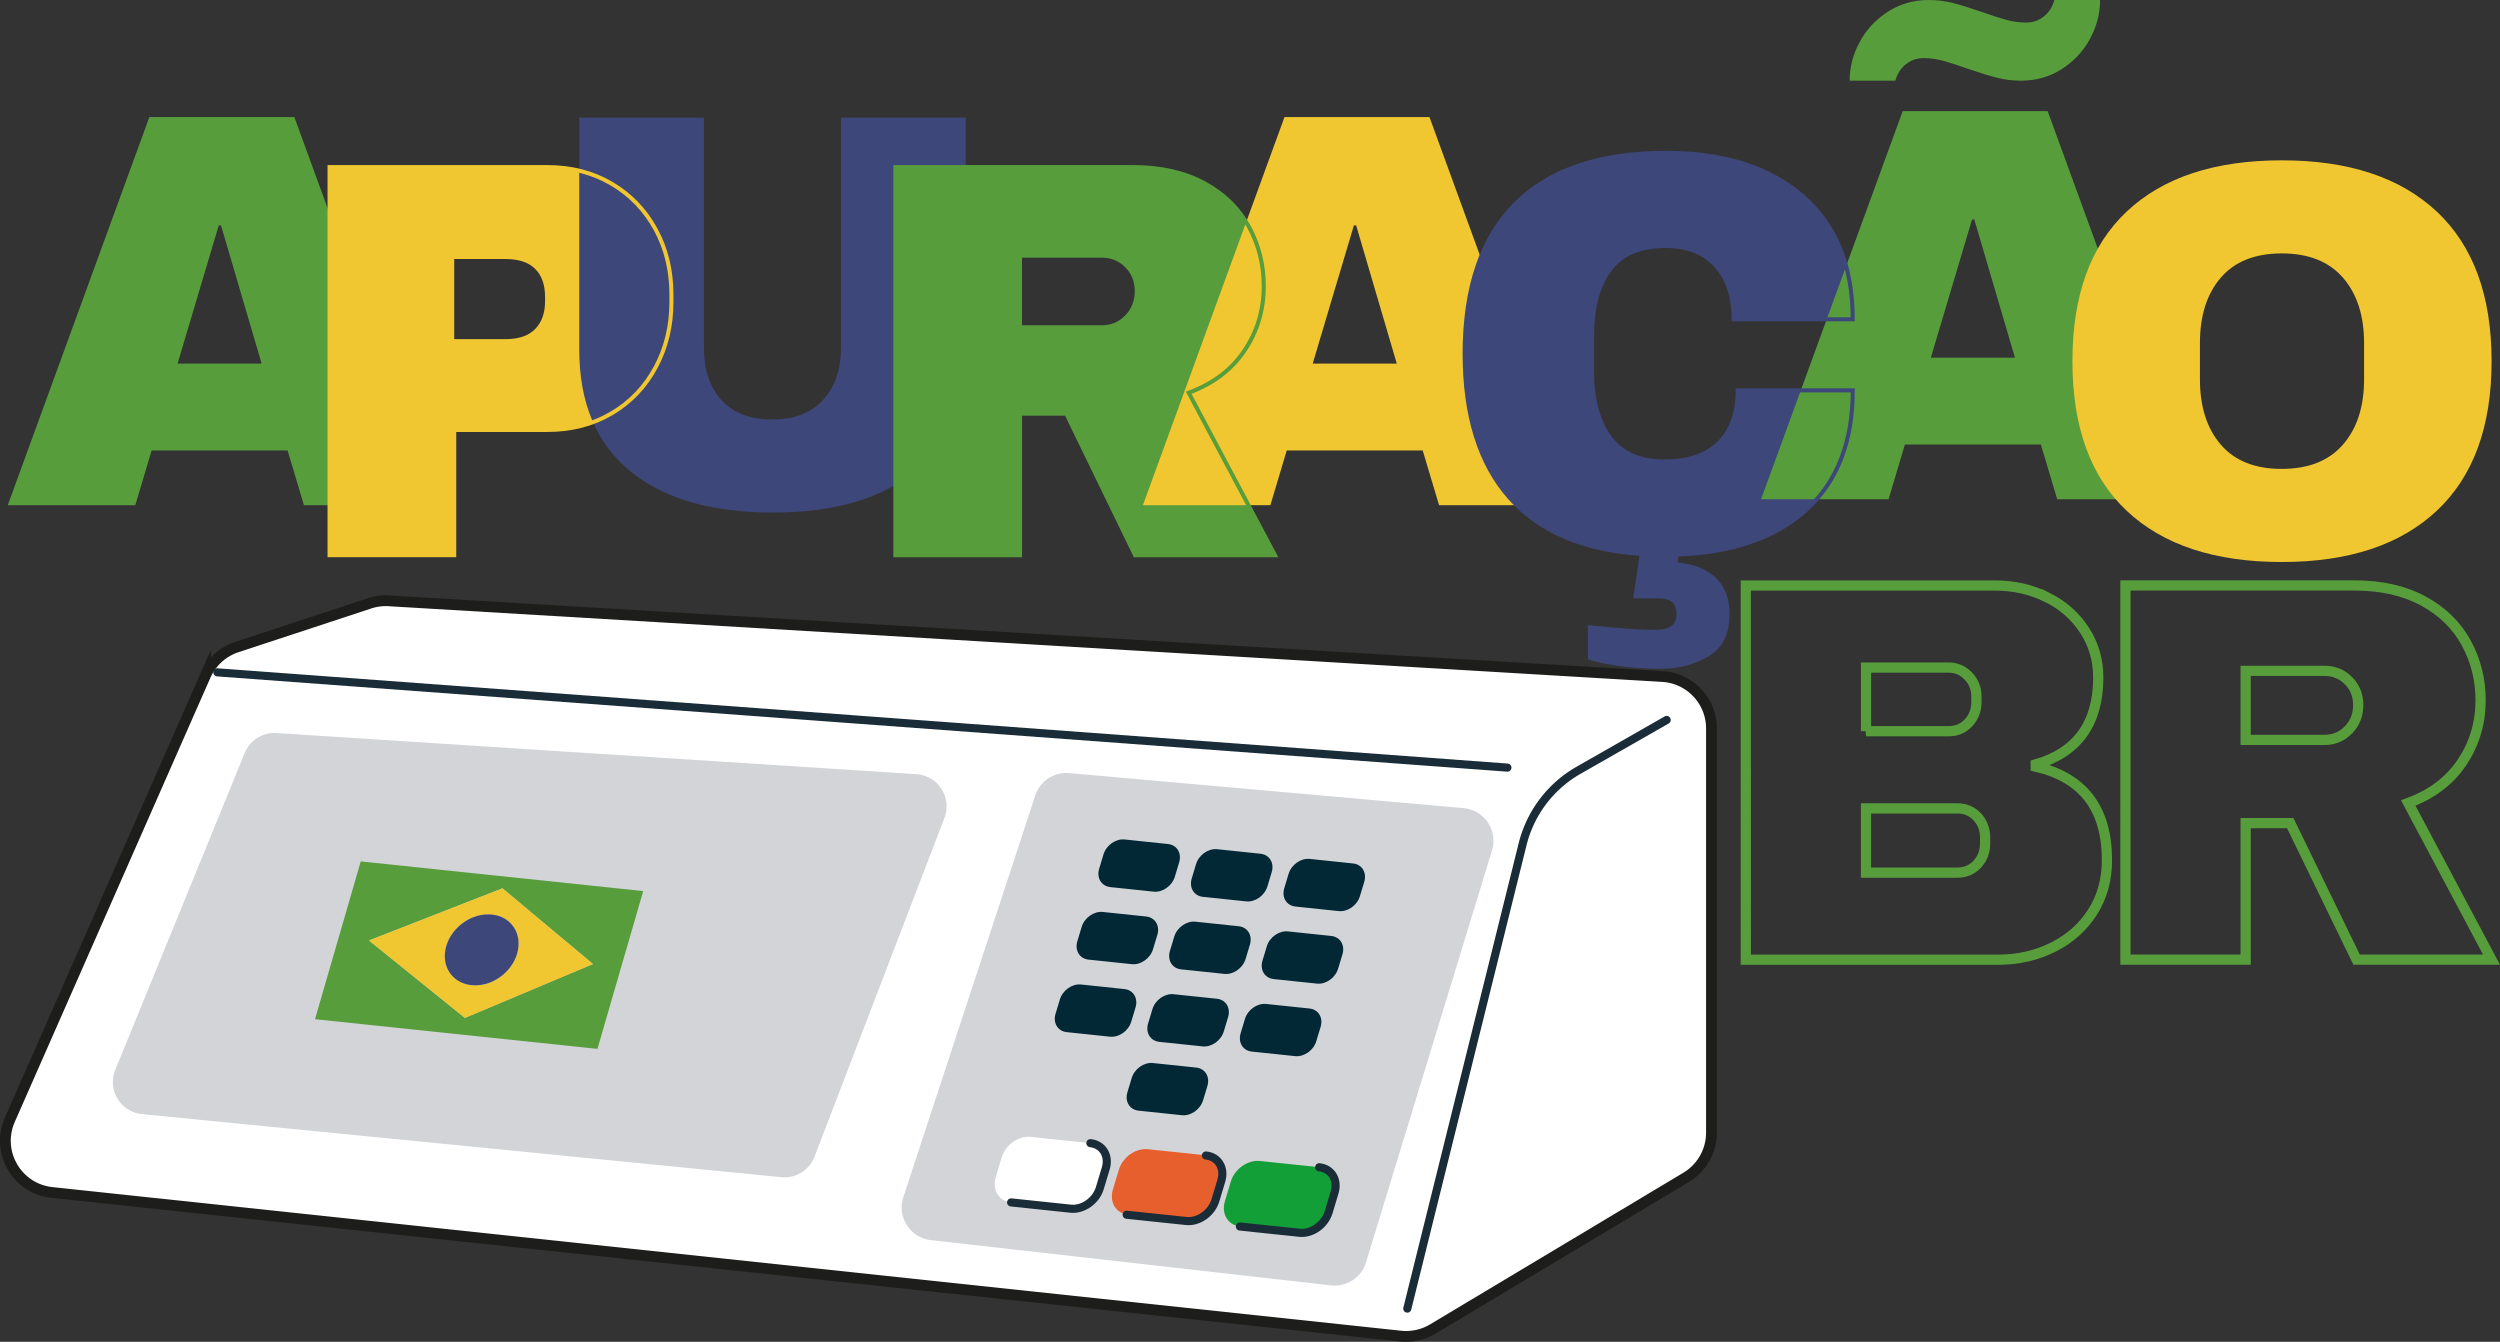 <svg xmlns="http://www.w3.org/2000/svg" viewBox="0 0 978.36 525.1"><rect x="0" y="0" width="978.36" height="525.1" fill="#333333" stroke="none"/><defs><clipPath id="clippath"><path d="m123.27 398.87 17.9-61.76 110.55 11.61-17.91 61.76-110.54-11.61z" style="stroke-width:0;fill:none"/></clipPath><style>.cls-5,.cls-6{fill:none}.cls-6{stroke-miterlimit:10}.cls-8{fill:#d2d4d8;mix-blend-mode:multiply}.cls-10,.cls-11,.cls-12,.cls-8,.cls-9{stroke-width:0}.cls-9{fill:#f0c631}.cls-16{isolation:isolate}.cls-10{fill:#589d3c}.cls-11{fill:#032835}.cls-6{stroke:#589d3c}.cls-5{stroke:#1a2c38;stroke-linecap:round;stroke-linejoin:round;stroke-width:3.18px}.cls-12{fill:#3e4779}.cls-6{stroke-width:4px}</style></defs><g class="cls-16"><g id="Camada_2" data-name="Camada 2"><g id="Camada_1-2" data-name="Camada 1"><path d="M80.41 264.36 3.85 438.21c-5.56 12.62 2.77 27 16.49 28.46l527.78 56.2c4.4.47 8.83-.51 12.62-2.78l99.12-59.34a20.38 20.38 0 0 0 9.91-17.48V285.08c0-10.78-8.4-19.69-19.16-20.33l-498.42-29.62c-2.57-.15-5.14.18-7.58.99l-51.93 17.11a20.384 20.384 0 0 0-12.27 11.14Z" style="fill:#fff;stroke:#1d1d1b;stroke-width:4.22px;stroke-miterlimit:10"/><path d="M95.75 294.7 45.12 418.67c-3.19 7.81 2.04 16.5 10.44 17.33l250.19 24.68c5.66.56 10.99-2.73 13.02-8.04l50.83-132.56c3.05-7.94-2.48-16.56-10.97-17.11l-250.39-16.1c-5.41-.35-10.44 2.8-12.49 7.82ZM405.13 311.36l-51.62 157.16c-2.54 7.75 2.67 15.87 10.77 16.79l156.57 17.71c6.15.7 11.93-3.09 13.74-9.02l49.3-161.19c2.39-7.81-3.02-15.85-11.16-16.57l-154.25-13.69a12.858 12.858 0 0 0-13.35 8.79Z" class="cls-8"/><path d="m426.72 447.37-23.32-2.45c-4.81-.51-9.91 3.09-11.4 8.04l-2.32 7.72c-1.49 4.95 1.2 9.38 6 9.88l23.32 2.45c4.81.51 9.91-3.11 11.4-8.05l2.32-7.72c1.49-4.95-1.2-9.37-6.01-9.87" style="fill:#fff;stroke-width:0"/><path d="m472.57 452.19-23.32-2.45c-4.81-.51-9.91 3.09-11.4 8.04l-2.32 7.72c-1.49 4.95 1.2 9.38 6 9.88l23.32 2.45c4.81.51 9.92-3.1 11.41-8.05l2.32-7.72c1.49-4.95-1.21-9.37-6.02-9.87" style="fill:#e85f2e;stroke-width:0"/><path d="m516.4 456.8-23.31-2.45c-4.81-.51-9.92 3.09-11.41 8.04l-2.32 7.72c-1.49 4.95 1.21 9.38 6.02 9.88l23.31 2.45c4.82.51 9.92-3.1 11.41-8.05l2.32-7.72c1.49-4.95-1.2-9.37-6.02-9.87" style="fill:#129f38;stroke-width:0"/><path d="m395.69 470.56 23.32 2.45c4.81.51 9.91-3.11 11.4-8.05l2.32-7.72c1.49-4.95-1.2-9.37-6.01-9.87M440.91 475.38l23.32 2.45c4.81.51 9.91-3.11 11.4-8.05l2.32-7.72c1.49-4.95-1.2-9.37-6.01-9.87M485.23 479.99l23.32 2.45c4.81.51 9.91-3.11 11.4-8.05l2.32-7.72c1.49-4.95-1.2-9.37-6.01-9.87" class="cls-5"/><g class="cls-16"><path d="m457.09 330.3-16.96-1.78c-3.49-.37-7.2 2.25-8.29 5.85l-1.69 5.61c-1.08 3.6.88 6.81 4.37 7.18l16.96 1.78c3.5.37 7.2-2.25 8.29-5.85l1.69-5.61c1.08-3.6-.87-6.81-4.37-7.18M493.31 334.11l-16.96-1.78c-3.5-.37-7.2 2.25-8.29 5.85l-1.69 5.61c-1.08 3.6.87 6.81 4.37 7.18l16.96 1.78c3.49.37 7.2-2.25 8.29-5.85l1.69-5.61c1.08-3.6-.88-6.81-4.37-7.18M529.52 337.91l-16.95-1.78c-3.5-.37-7.2 2.25-8.29 5.85l-1.69 5.61c-1.08 3.6.87 6.81 4.37 7.18l16.95 1.78c3.5.37 7.2-2.25 8.29-5.85l1.69-5.61c1.08-3.6-.87-6.81-4.37-7.18M448.55 358.67l-16.96-1.78c-3.49-.37-7.21 2.26-8.29 5.85l-1.69 5.61c-1.08 3.6.88 6.82 4.37 7.19l16.96 1.78c3.5.37 7.21-2.26 8.29-5.86l1.69-5.61c1.08-3.59-.87-6.81-4.37-7.18M484.78 362.48l-16.96-1.78c-3.5-.37-7.21 2.26-8.29 5.85l-1.69 5.61c-1.08 3.6.87 6.82 4.37 7.19l16.96 1.78c3.49.37 7.21-2.26 8.29-5.86l1.69-5.61c1.08-3.59-.88-6.81-4.37-7.18M520.99 366.28l-16.95-1.78c-3.5-.37-7.21 2.26-8.29 5.85l-1.69 5.61c-1.08 3.6.87 6.82 4.37 7.19l16.95 1.78c3.5.37 7.21-2.26 8.29-5.86l1.69-5.61c1.08-3.59-.87-6.81-4.37-7.18M440.02 387.06l-16.96-1.78c-3.49-.37-7.2 2.25-8.29 5.85l-1.69 5.61c-1.08 3.6.88 6.81 4.37 7.18l16.96 1.78c3.5.37 7.2-2.25 8.29-5.85l1.69-5.61c1.08-3.6-.87-6.81-4.37-7.18M476.24 390.86l-16.96-1.78c-3.5-.37-7.2 2.25-8.29 5.85l-1.69 5.61c-1.08 3.6.87 6.81 4.37 7.18l16.96 1.78c3.49.37 7.2-2.25 8.29-5.85l1.69-5.61c1.08-3.6-.88-6.81-4.37-7.18M468.14 417.79l-16.96-1.78c-3.5-.37-7.2 2.25-8.29 5.85l-1.69 5.61c-1.08 3.6.87 6.81 4.37 7.18l16.96 1.78c3.49.37 7.2-2.25 8.29-5.85l1.69-5.61c1.08-3.6-.88-6.81-4.37-7.18M512.45 394.67l-16.95-1.78c-3.5-.37-7.2 2.25-8.29 5.85l-1.69 5.61c-1.08 3.6.87 6.81 4.37 7.18l16.95 1.78c3.5.37 7.2-2.25 8.29-5.85l1.69-5.61c1.08-3.6-.87-6.81-4.37-7.18" class="cls-11"/></g><path d="m652.23 281.76-34.47 19.68a46.12 46.12 0 0 0-21.9 28.95l-45.12 181.72M85.07 263.12l504.84 37.28" class="cls-5"/><g class="cls-16" style="clip-path:url(#clippath)"><path d="m181.93 398.35-37.52-30.3 52.22-20.4 35.42 29.61-50.12 21.09m69.79-49.63L141.17 337.1l-17.91 61.76 110.55 11.62 17.91-61.76" class="cls-10"/><path d="M184.5 385.54c-7.66-.8-12.08-7.64-9.87-15.27s10.22-13.17 17.88-12.37c7.66.8 12.07 7.65 9.86 15.28s-10.21 13.16-17.87 12.36m12.13-37.89-52.22 20.4 37.52 30.3 50.12-21.09-35.42-29.61" class="cls-9"/><path d="M192.51 357.9c-7.66-.8-15.67 4.73-17.88 12.37s2.21 14.47 9.87 15.27 15.66-4.73 17.87-12.36-2.2-14.48-9.86-15.28" class="cls-12"/></g><path d="m118.95 197.71-6.4-21.42H59.34l-6.4 21.42H3.04l55.41-151.9h56.74L170.6 197.7h-51.66Zm-49.46-55.42h32.9L86.49 88.2h-.88l-16.12 54.09Z" class="cls-10"/><path d="M239.36 71.9c7.36 4.34 13.1 10.3 17.22 17.88 4.12 7.58 6.18 16.08 6.18 25.5v2.87c0 9.42-2.06 17.96-6.18 25.61-4.12 7.65-9.86 13.65-17.22 17.99-7.36 4.34-15.75 6.51-25.17 6.51h-36.43v49.01h-48.79V65.39h85.22c9.42 0 17.81 2.17 25.17 6.51Zm-61.6 60.82h20.09c5.15 0 9.01-1.32 11.59-3.97 2.57-2.65 3.86-6.25 3.86-10.82v-1.77c0-4.71-1.29-8.35-3.86-10.93-2.58-2.57-6.44-3.86-11.59-3.86h-20.09v31.35Z" class="cls-9"/><path d="M358.28 184.24c-13.1 10.89-31.72 16.34-55.86 16.34s-42.8-5.44-55.97-16.34c-13.17-10.89-19.76-26.71-19.76-47.47V46.03h48.79v90.08c0 8.54 2.28 15.34 6.84 20.42 4.56 5.08 11.18 7.62 19.87 7.62s15.34-2.57 19.98-7.73c4.64-5.15 6.95-11.92 6.95-20.31V46.03h48.79v90.74c0 20.75-6.55 36.58-19.65 47.47Z" class="cls-12"/><path d="M487.05 137.14c-5.01 7.51-12.29 13.03-21.86 16.56l33.78 63.58h-54.75l-26.93-55.41h-18.1v55.41H350.4V65.39h92.95c10.89 0 20.2 2.1 27.93 6.29 7.73 4.19 13.54 9.86 17.44 17 3.9 7.14 5.85 14.9 5.85 23.29 0 9.27-2.5 17.66-7.51 25.17Zm-46.15-33.12c-2.65-2.65-5.89-3.97-9.72-3.97h-32.01v28.04h32.01c3.83 0 7.06-1.36 9.72-4.08 2.65-2.72 3.97-6.07 3.97-10.04s-1.32-7.29-3.97-9.94Z" class="cls-10"/><path d="m563.17 197.71-6.4-21.42h-53.21l-6.4 21.42h-49.89l55.41-151.89h56.74l55.42 151.89h-51.66Zm-49.45-55.42h32.9l-15.9-54.09h-.88l-16.12 54.09Z" class="cls-9"/><path d="M705.4 76.72c13.1 11.26 19.65 27.34 19.65 48.24h-46.58c0-8.83-2.32-15.82-6.95-20.97-4.64-5.15-11.22-7.73-19.76-7.73-9.86 0-17.11 3.09-21.75 9.27-4.64 6.18-6.95 14.79-6.95 25.83v14.13c0 10.89 2.32 19.47 6.95 25.72 4.64 6.26 11.74 9.38 21.31 9.38s16.56-2.43 21.42-7.29c4.86-4.86 7.29-11.7 7.29-20.53h45.04c0 20.02-6 35.55-17.99 46.58-12 11.04-28.96 16.92-50.89 17.66l-.66 3.75c13.69 1.32 20.53 7.87 20.53 19.65 0 7.51-2.69 12.8-8.06 15.9-5.37 3.09-11.37 4.64-17.99 4.64-5.15 0-10.3-.33-15.46-.99-5.15-.66-9.27-1.51-12.36-2.54V245.5c1.62.14 5.15.48 10.6.99 5.44.51 10.52.77 15.23.77 5.88 0 8.83-2.28 8.83-6.84 0-2.36-.63-4.12-1.88-5.3-1.25-1.18-3.42-1.77-6.51-1.77h-8.39l2.43-16.56c-22.82-1.47-40.07-8.83-51.77-22.08-11.7-13.25-17.55-32.01-17.55-56.3 0-25.9 6.66-45.48 19.98-58.73S626.09 59.81 652 59.81c22.52 0 40.33 5.63 53.43 16.89Z" class="cls-12"/><path d="m805.08 195.39-6.4-21.42h-53.21l-6.4 21.42h-49.89L744.6 43.5h56.74l55.42 151.89H805.1Zm12.81-180.16c-2.65 4.86-6.33 8.8-11.04 11.81-4.71 3.02-10.01 4.53-15.9 4.53-3.24 0-6.33-.37-9.27-1.1-2.95-.74-6.77-1.91-11.48-3.53-3.68-1.32-6.85-2.35-9.49-3.09-2.65-.74-5.3-1.1-7.95-1.1s-4.97.81-6.95 2.43c-1.99 1.62-3.35 3.75-4.08 6.4h-17.88c0-5.3 1.32-10.38 3.97-15.23 2.65-4.86 6.33-8.79 11.04-11.81 4.71-3.01 10.01-4.53 15.89-4.53 3.24 0 6.33.37 9.27 1.1 2.94.74 6.77 1.91 11.48 3.53 3.68 1.32 6.85 2.36 9.49 3.09 2.65.74 5.3 1.1 7.95 1.1s4.97-.81 6.95-2.43c1.99-1.62 3.35-3.75 4.08-6.4h17.88c0 5.3-1.32 10.38-3.97 15.23Zm-62.26 124.74h32.9l-15.9-54.09h-.88l-16.12 54.09Z" class="cls-10"/><path d="M953.65 82.83c14.27 13.4 21.42 32.9 21.42 58.51s-7.14 45.11-21.42 58.51c-14.28 13.4-34.52 20.09-60.71 20.09s-46.4-6.66-60.6-19.98c-14.21-13.32-21.31-32.86-21.31-58.62s7.1-45.29 21.31-58.62c14.2-13.32 34.4-19.98 60.6-19.98s46.43 6.7 60.71 20.09Zm-84.55 25.83c-5.45 6.33-8.17 14.87-8.17 25.61v14.13c0 10.75 2.72 19.28 8.17 25.61 5.44 6.33 13.39 9.49 23.84 9.49s18.44-3.16 23.95-9.49c5.52-6.33 8.28-14.86 8.28-25.61v-14.13c0-10.74-2.76-19.28-8.28-25.61-5.52-6.33-13.5-9.49-23.95-9.49s-18.4 3.17-23.84 9.49Z" class="cls-9"/><path d="M801.02 233.69c6.17 3.05 11.07 7.34 14.69 12.88 3.62 5.53 5.43 11.71 5.43 18.52 0 18.02-8.16 29.37-24.48 34.06v.85c18.59 4.26 27.88 16.46 27.88 36.61 0 7.66-1.88 14.44-5.64 20.33-3.76 5.89-8.91 10.47-15.43 13.73-6.53 3.27-13.7 4.9-21.5 4.9h-98.76V229.13h97.48c7.38 0 14.15 1.53 20.33 4.58Zm-70.77 52.46h32.35c3.12 0 5.71-1.1 7.77-3.3 2.05-2.2 3.09-4.93 3.09-8.19v-2.13c0-3.12-1.06-5.78-3.19-7.98s-4.68-3.3-7.66-3.3h-32.35v24.9Zm0 55.34h35.76c3.12 0 5.71-1.1 7.77-3.3 2.05-2.2 3.09-4.93 3.09-8.2v-2.13c0-3.26-1.03-5.99-3.09-8.2-2.06-2.2-4.65-3.3-7.77-3.3h-35.76v25.12ZM963.53 298.29c-4.82 7.24-11.85 12.56-21.07 15.96l32.57 61.3h-52.79l-25.97-53.43h-17.45v53.43h-47.04V229.11h89.61c10.5 0 19.48 2.02 26.93 6.07 7.45 4.04 13.05 9.51 16.81 16.39 3.76 6.88 5.64 14.37 5.64 22.46 0 8.94-2.42 17.03-7.24 24.26Zm-44.48-31.93c-2.55-2.55-5.68-3.83-9.37-3.83h-30.86v27.03h30.86c3.69 0 6.81-1.31 9.37-3.94 2.55-2.62 3.83-5.85 3.83-9.68s-1.28-7.02-3.83-9.58Z" class="cls-6"/><path d="M239.36 71.9c7.36 4.34 13.1 10.3 17.22 17.88 4.12 7.58 6.18 16.08 6.18 25.5v2.87c0 9.42-2.06 17.96-6.18 25.61-4.12 7.65-9.86 13.65-17.22 17.99-7.36 4.34-15.75 6.51-25.17 6.51h-36.43v49.01h-48.79V65.39h85.22c9.42 0 17.81 2.17 25.17 6.51Z" style="stroke-miterlimit:10;stroke-width:1.58px;fill:none;stroke:#f0c631"/><path d="M487.05 137.14c-5.01 7.51-12.29 13.03-21.86 16.56l33.78 63.58h-54.75l-26.93-55.41h-18.1v55.41H350.4V65.39h92.95c10.89 0 20.2 2.1 27.93 6.29 7.73 4.19 13.54 9.86 17.44 17 3.9 7.14 5.85 14.9 5.85 23.29 0 9.27-2.5 17.66-7.51 25.17Zm-46.15-33.12c-2.65-2.65-5.89-3.97-9.72-3.97h-32.01v28.04h32.01c3.83 0 7.06-1.36 9.72-4.08 2.65-2.72 3.97-6.07 3.97-10.04s-1.32-7.29-3.97-9.94Z" style="stroke:#589d3c;stroke-miterlimit:10;stroke-width:1.58px;fill:none"/><path d="M705.4 76.72c13.1 11.26 19.65 27.34 19.65 48.24h-46.58c0-8.83-2.32-15.82-6.95-20.97-4.64-5.15-11.22-7.73-19.76-7.73-9.86 0-17.11 3.09-21.75 9.27-4.64 6.18-6.95 14.79-6.95 25.83v14.13c0 10.89 2.32 19.47 6.95 25.72 4.64 6.26 11.74 9.38 21.31 9.38s16.56-2.43 21.42-7.29c4.86-4.86 7.29-11.7 7.29-20.53h45.04c0 20.02-6 35.55-17.99 46.58-12 11.04-28.96 16.92-50.89 17.66l-.66 3.75c13.69 1.32 20.53 7.87 20.53 19.65 0 7.51-2.69 12.8-8.06 15.9-5.37 3.09-11.37 4.64-17.99 4.64-5.15 0-10.3-.33-15.46-.99-5.15-.66-9.27-1.51-12.36-2.54V245.5c1.62.14 5.15.48 10.6.99 5.44.51 10.52.77 15.23.77 5.88 0 8.83-2.28 8.83-6.84 0-2.36-.63-4.12-1.88-5.3-1.25-1.18-3.42-1.77-6.51-1.77h-8.39l2.43-16.56c-22.82-1.47-40.07-8.83-51.77-22.08-11.7-13.25-17.55-32.01-17.55-56.3 0-25.9 6.66-45.48 19.98-58.73S626.09 59.81 652 59.81c22.52 0 40.33 5.63 53.43 16.89Z" style="stroke:#3e4779;stroke-miterlimit:10;stroke-width:1.58px;fill:none"/></g></g></g></svg>